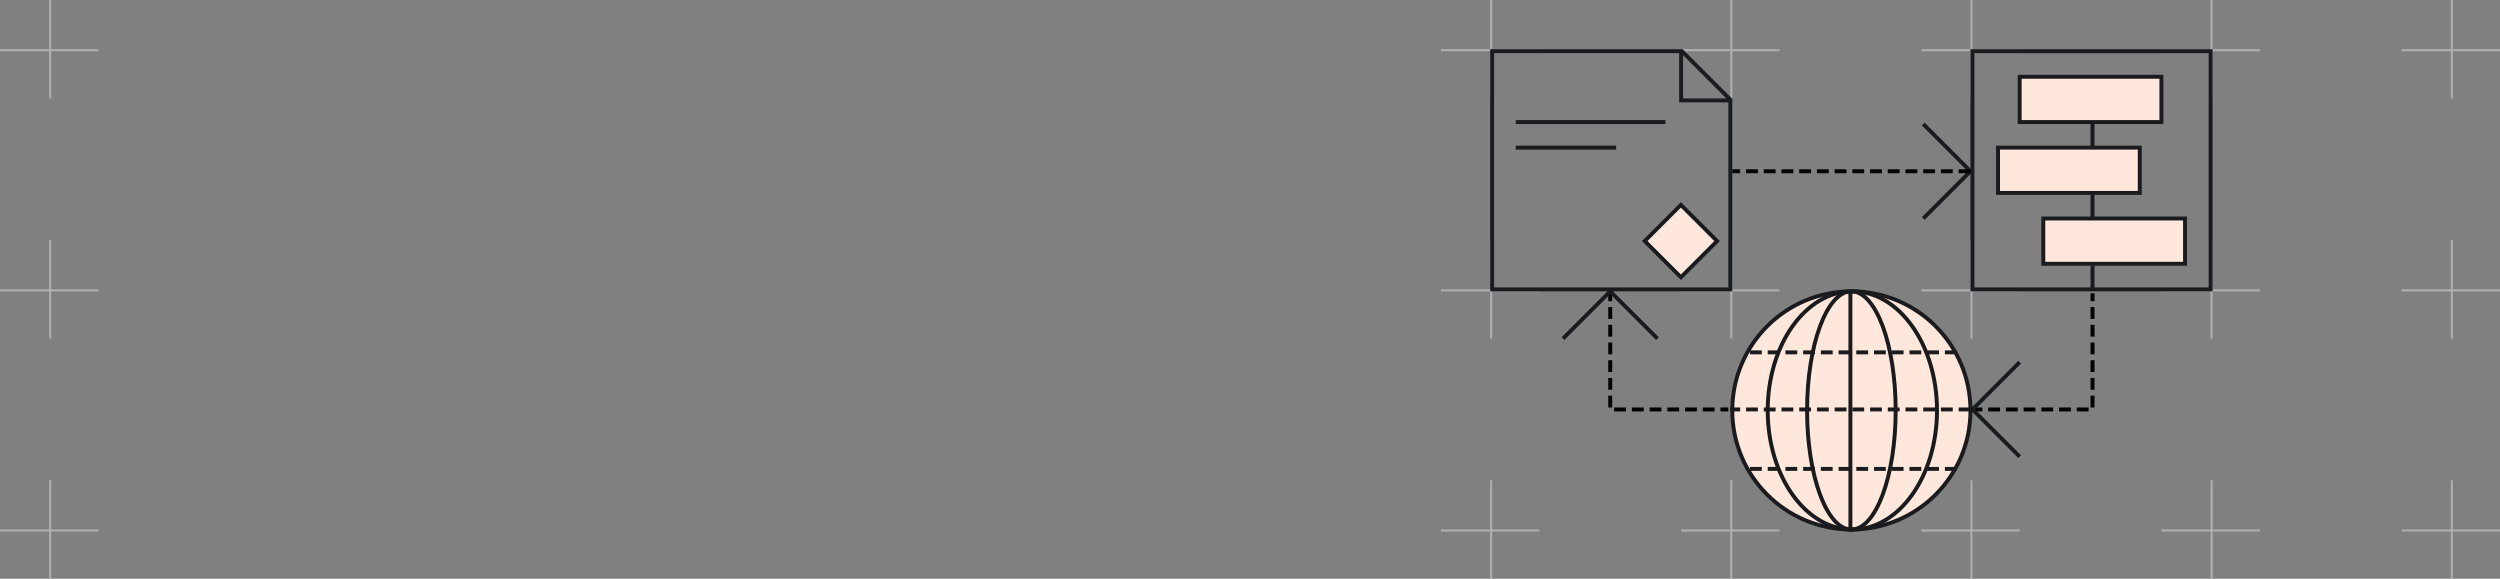 <?xml version="1.0" encoding="utf-8"?>
<svg version="1.1" id="Layer_1" xmlns="http://www.w3.org/2000/svg" xmlns:xlink="http://www.w3.org/1999/xlink" x="0px" y="0px"
	 viewBox="0 0 1270 294" style="enable-background:new 0 0 1270 294;" xml:space="preserve">
<rect x="0" y="0" width="1270" height="294" fill="#808080" stroke="none"/>
<style type="text/css">
	.st0{fill:none;stroke:#B0B1B5;}
	.st1{fill:none;stroke:#1A1B1F;stroke-width:2;}
	.st2{fill:none;stroke:#000000;stroke-width:2;stroke-dasharray:6,3;}
	.st3{fill:#FFE7DB;stroke:#1A1B1F;stroke-width:2;}
	.st4{fill:none;stroke:#1A1B1F;stroke-width:2;stroke-dasharray:6,3;}
</style>
<line class="st0" x1="25.5" y1="0" x2="25.5" y2="50"/>
<line class="st0" x1="50" y1="25.5" x2="0" y2="25.5"/>
<line class="st0" x1="1123.5" y1="0" x2="1123.5" y2="50"/>
<line class="st0" x1="1148" y1="25.5" x2="1098" y2="25.5"/>
<line class="st0" x1="1245.5" y1="0" x2="1245.5" y2="50"/>
<line class="st0" x1="1270" y1="25.5" x2="1220" y2="25.5"/>
<line class="st0" x1="1001.5" y1="0" x2="1001.5" y2="50"/>
<line class="st0" x1="1026" y1="25.5" x2="976" y2="25.5"/>
<line class="st0" x1="879.5" y1="0" x2="879.5" y2="50"/>
<line class="st0" x1="904" y1="25.5" x2="854" y2="25.5"/>
<line class="st0" x1="757.5" y1="0" x2="757.5" y2="50"/>
<line class="st0" x1="782" y1="25.5" x2="732" y2="25.5"/>
<line class="st0" x1="25.5" y1="122" x2="25.5" y2="172"/>
<line class="st0" x1="50" y1="147.5" x2="0" y2="147.5"/>
<line class="st0" x1="1123.5" y1="122" x2="1123.5" y2="172"/>
<line class="st0" x1="1148" y1="147.5" x2="1098" y2="147.5"/>
<line class="st0" x1="1245.5" y1="122" x2="1245.5" y2="172"/>
<line class="st0" x1="1270" y1="147.5" x2="1220" y2="147.5"/>
<line class="st0" x1="1001.5" y1="122" x2="1001.5" y2="172"/>
<line class="st0" x1="1026" y1="147.5" x2="976" y2="147.5"/>
<line class="st0" x1="879.5" y1="122" x2="879.5" y2="172"/>
<line class="st0" x1="904" y1="147.5" x2="854" y2="147.5"/>
<line class="st0" x1="757.5" y1="122" x2="757.5" y2="172"/>
<line class="st0" x1="782" y1="147.5" x2="732" y2="147.5"/>
<line class="st0" x1="25.5" y1="244" x2="25.5" y2="294"/>
<line class="st0" x1="50" y1="269.5" x2="0" y2="269.5"/>
<line class="st0" x1="1123.5" y1="244" x2="1123.5" y2="294"/>
<line class="st0" x1="1148" y1="269.5" x2="1098" y2="269.5"/>
<line class="st0" x1="1245.5" y1="244" x2="1245.5" y2="294"/>
<line class="st0" x1="1270" y1="269.5" x2="1220" y2="269.5"/>
<line class="st0" x1="1001.5" y1="244" x2="1001.5" y2="294"/>
<line class="st0" x1="1026" y1="269.5" x2="976" y2="269.5"/>
<line class="st0" x1="879.5" y1="244" x2="879.5" y2="294"/>
<line class="st0" x1="904" y1="269.5" x2="854" y2="269.5"/>
<line class="st0" x1="757.5" y1="244" x2="757.5" y2="294"/>
<line class="st0" x1="782" y1="269.5" x2="732" y2="269.5"/>
<path class="st1" d="M977,63l24,24l-24,24"/>
<path class="anim st2" d="M818,147v61h60"/>
<path class="anim st2" d="M1001,208h62v-59"/>
<path class="st1" d="M1026,232l-24-24l24-24"/>
<path class="st1" d="M794,172l24-24l24,24"/>
<path class="st1" d="M758,26h96.4L879,50.6V147H758V26z"/>
<rect x="841" y="109.4" transform="matrix(0.707 -0.707 0.707 0.707 163.588 639.705)" class="st3" width="26" height="26"/>
<path class="st1" d="M854,26v25h25"/>
<line class="st1" x1="770" y1="62" x2="846" y2="62"/>
<line class="st1" x1="770" y1="75" x2="821" y2="75"/>
<rect x="1015" y="75" class="st3" width="72" height="23"/>
<rect x="1038" y="111" class="st3" width="72" height="23"/>
<rect x="1026" y="39" class="st3" width="72" height="23"/>
<line class="st1" x1="1063" y1="62" x2="1063" y2="75"/>
<line class="st1" x1="1063" y1="135" x2="1063" y2="146.5"/>
<line class="st1" x1="1063" y1="98" x2="1063" y2="111"/>
<rect x="1002" y="26" class="st1" width="121" height="121"/>
<path class="anim st2" d="M1001,87H880"/>
<ellipse class="st3" cx="940.5" cy="208.5" rx="60.5" ry="60.5"/>
<ellipse class="st1" cx="941" cy="208.5" rx="43" ry="60.5"/>
<ellipse class="st1" cx="940.5" cy="208.5" rx="22.5" ry="60.5"/>
<line class="st1" x1="940" y1="148" x2="940" y2="270"/>
<line class="anim st4" x1="1001" y1="208" x2="879" y2="208"/>
<path class="anim st4" d="M994,238.2H887"/>
<path class="anim st4" d="M994,179H887"/>
</svg>
